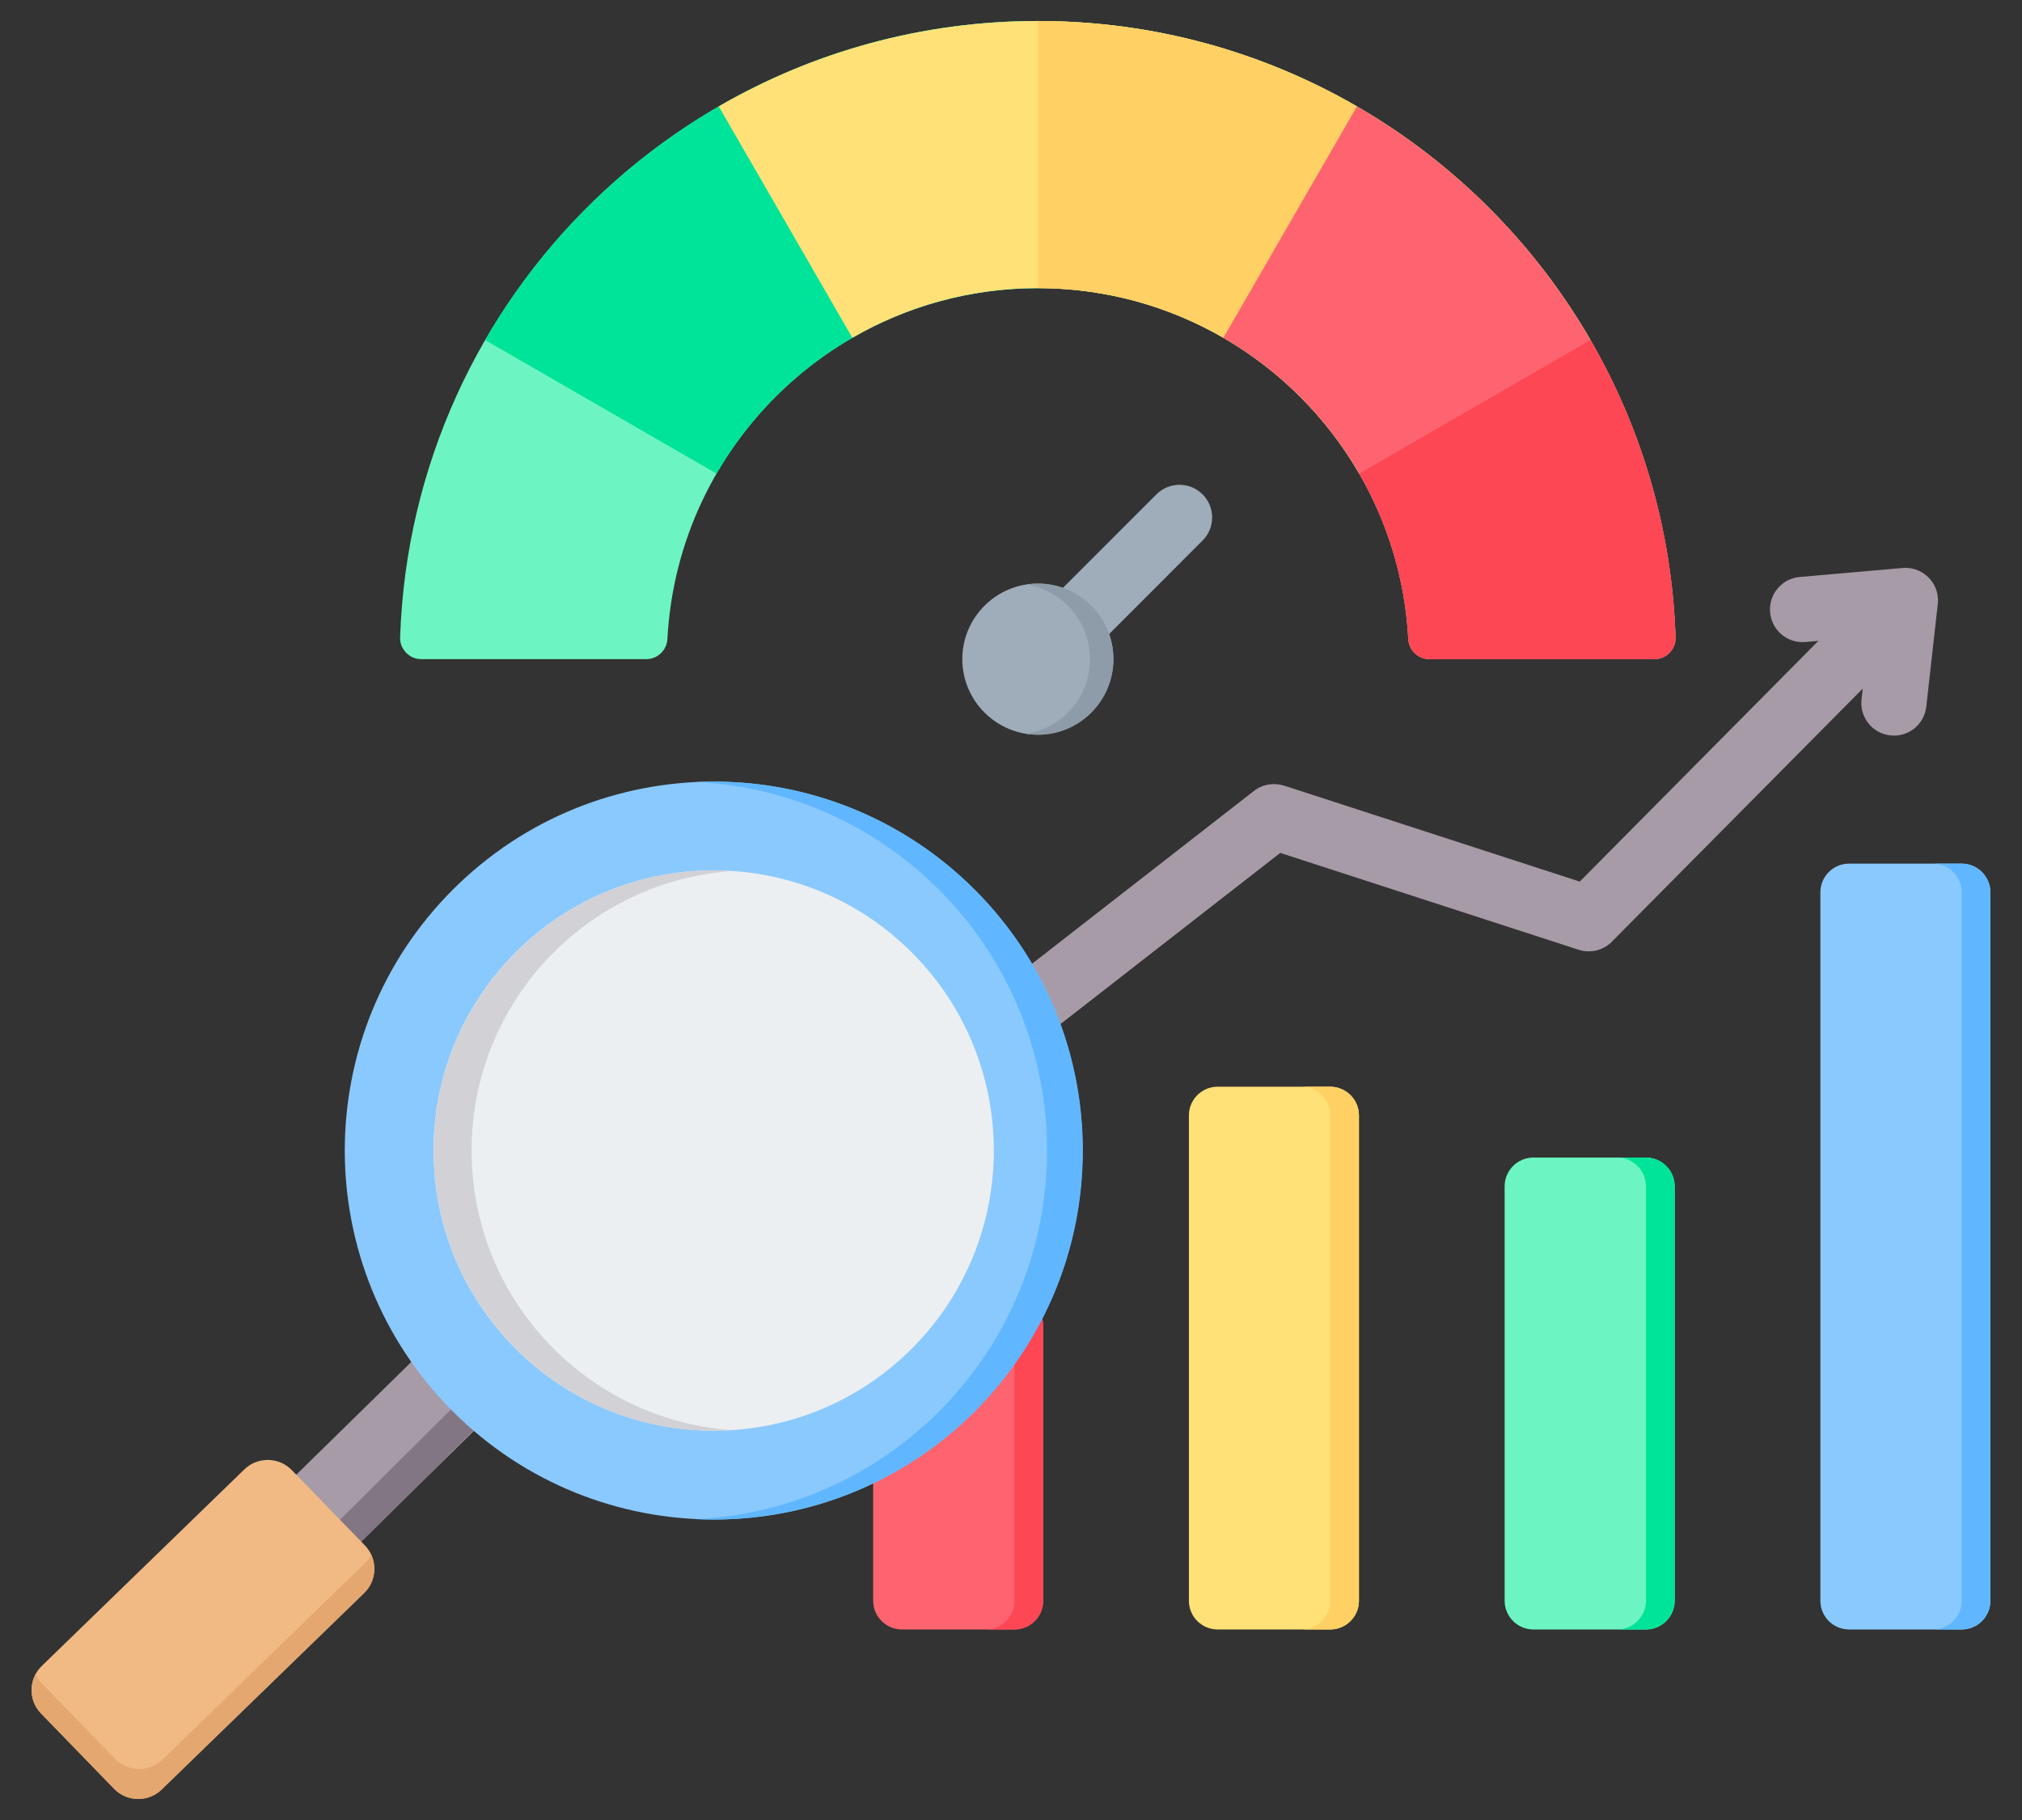 <svg width="60" height="54" viewBox="0 0 60 54" fill="none" xmlns="http://www.w3.org/2000/svg">
<rect x="0" y="0" width="60" height="54" fill="#333333" stroke="none"/>
<path fill-rule="evenodd" clip-rule="evenodd" d="M26.762 38.489H30.104C30.573 38.489 30.956 38.872 30.956 39.341V47.495C30.956 47.964 30.573 48.347 30.104 48.347H26.762C26.293 48.347 25.91 47.964 25.91 47.495V39.341C25.91 38.872 26.293 38.489 26.762 38.489Z" fill="#FE646F"/>
<path fill-rule="evenodd" clip-rule="evenodd" d="M29.252 38.489H30.104C30.573 38.489 30.956 38.872 30.956 39.341V47.495C30.956 47.964 30.573 48.347 30.104 48.347H29.252C29.722 48.347 30.104 47.964 30.104 47.495V39.341C30.104 38.872 29.722 38.489 29.252 38.489Z" fill="#FD4755"/>
<path fill-rule="evenodd" clip-rule="evenodd" d="M36.131 32.243H39.473C39.942 32.243 40.324 32.625 40.324 33.094V47.496C40.324 47.965 39.942 48.347 39.473 48.347H36.131C35.661 48.347 35.279 47.965 35.279 47.496V33.094C35.279 32.625 35.661 32.243 36.131 32.243Z" fill="#FFE177"/>
<path fill-rule="evenodd" clip-rule="evenodd" d="M38.621 32.243H39.473C39.942 32.243 40.325 32.625 40.325 33.094V47.496C40.325 47.965 39.942 48.347 39.473 48.347H38.621C39.09 48.347 39.473 47.965 39.473 47.496V33.094C39.473 32.625 39.09 32.243 38.621 32.243Z" fill="#FFD064"/>
<path fill-rule="evenodd" clip-rule="evenodd" d="M45.5 34.345H48.842C49.311 34.345 49.694 34.728 49.694 35.197V47.495C49.694 47.964 49.311 48.347 48.842 48.347C47.728 48.347 46.614 48.347 45.5 48.347C45.031 48.347 44.648 47.964 44.648 47.495C44.648 42.536 44.648 40.156 44.648 35.197C44.648 34.728 45.031 34.345 45.5 34.345Z" fill="#6CF5C2"/>
<path fill-rule="evenodd" clip-rule="evenodd" d="M47.99 34.345H48.842C49.311 34.345 49.693 34.728 49.693 35.197V47.495C49.693 47.964 49.311 48.347 48.842 48.347H47.99C48.459 48.347 48.842 47.964 48.842 47.495C48.842 42.536 48.842 40.156 48.842 35.197C48.842 34.728 48.459 34.345 47.99 34.345Z" fill="#00E499"/>
<path fill-rule="evenodd" clip-rule="evenodd" d="M54.868 25.624H58.21C58.68 25.624 59.062 26.007 59.062 26.476V47.495C59.062 47.965 58.68 48.347 58.21 48.347H54.868C54.399 48.347 54.017 47.965 54.017 47.495V26.476C54.017 26.007 54.399 25.624 54.868 25.624Z" fill="#8AC9FE"/>
<path fill-rule="evenodd" clip-rule="evenodd" d="M57.359 25.624H58.211C58.68 25.624 59.062 26.007 59.062 26.476V47.495C59.062 47.965 58.68 48.347 58.211 48.347H57.359C57.828 48.347 58.211 47.965 58.211 47.495V26.476C58.211 26.007 57.828 25.624 57.359 25.624Z" fill="#60B7FF"/>
<path fill-rule="evenodd" clip-rule="evenodd" d="M29.027 32.285C28.607 32.613 28 32.538 27.672 32.118C27.344 31.698 27.419 31.092 27.839 30.763L37.208 23.468C37.47 23.263 37.806 23.215 38.1 23.311L38.101 23.309L46.877 26.157L53.958 19.015L53.573 19.049C53.04 19.095 52.571 18.7 52.525 18.168C52.479 17.634 52.873 17.165 53.406 17.119L56.456 16.852C56.989 16.806 57.459 17.201 57.504 17.733C57.512 17.818 57.508 17.901 57.494 17.982L57.16 20.965C57.102 21.496 56.624 21.879 56.093 21.82C55.562 21.762 55.179 21.284 55.238 20.753L55.274 20.432L47.862 27.907C47.615 28.182 47.219 28.301 46.845 28.18L37.989 25.306L29.027 32.285Z" fill="#A79BA7"/>
<path fill-rule="evenodd" clip-rule="evenodd" d="M12.98 39.65C13.511 40.408 14.136 41.095 14.838 41.695L9.786 46.648L7.862 44.666L12.98 39.65Z" fill="#A79BA7"/>
<path fill-rule="evenodd" clip-rule="evenodd" d="M13.954 41.252C14.053 41.578 14.238 41.826 14.504 41.99L9.485 46.976L8.87 46.302L13.954 41.252Z" fill="#837683"/>
<path fill-rule="evenodd" clip-rule="evenodd" d="M3.388 53.075L1.217 50.839C0.836 50.446 0.846 49.813 1.238 49.431L7.251 43.597C7.643 43.216 8.277 43.225 8.658 43.618L10.829 45.855C11.21 46.248 11.2 46.882 10.807 47.263L4.795 53.097C4.402 53.478 3.769 53.468 3.388 53.075Z" fill="#F1BA84"/>
<path fill-rule="evenodd" clip-rule="evenodd" d="M10.834 46.374L4.822 52.208C4.429 52.589 3.796 52.58 3.415 52.187L1.244 49.95C1.164 49.867 1.101 49.774 1.055 49.674C0.856 50.046 0.909 50.521 1.217 50.839L3.388 53.076C3.769 53.469 4.402 53.478 4.795 53.097L10.807 47.263C11.118 46.962 11.189 46.504 11.018 46.131C10.97 46.219 10.909 46.301 10.834 46.374Z" fill="#E3A76F"/>
<path d="M28.917 41.877C33.192 37.602 33.192 30.671 28.917 26.396C24.643 22.122 17.712 22.122 13.437 26.396C9.162 30.671 9.162 37.602 13.437 41.877C17.712 46.152 24.643 46.152 28.917 41.877Z" fill="#8AC9FE"/>
<path fill-rule="evenodd" clip-rule="evenodd" d="M21.184 23.19C27.23 23.19 32.132 28.092 32.132 34.138C32.132 40.185 27.23 45.086 21.184 45.086C21.006 45.086 20.828 45.082 20.652 45.073C26.452 44.796 31.069 40.007 31.069 34.138C31.069 28.27 26.452 23.481 20.652 23.203C20.828 23.195 21.006 23.19 21.184 23.19Z" fill="#60B7FF"/>
<path d="M27.055 40.015C30.302 36.768 30.302 31.505 27.055 28.259C23.809 25.012 18.546 25.012 15.299 28.259C12.053 31.505 12.053 36.768 15.299 40.015C18.546 43.261 23.809 43.261 27.055 40.015Z" fill="#ECEFF1"/>
<path fill-rule="evenodd" clip-rule="evenodd" d="M21.184 25.824C21.373 25.824 21.56 25.831 21.746 25.844C17.416 26.133 13.994 29.735 13.994 34.138C13.994 38.541 17.416 42.144 21.746 42.433C21.56 42.445 21.373 42.452 21.184 42.452C16.592 42.452 12.87 38.73 12.87 34.138C12.87 29.547 16.592 25.824 21.184 25.824Z" fill="#D1D1D6"/>
<path fill-rule="evenodd" clip-rule="evenodd" d="M30.797 0.623C41.035 0.623 49.376 8.75 49.72 18.905C49.726 19.082 49.666 19.237 49.543 19.365C49.419 19.492 49.266 19.557 49.089 19.557H42.419C42.083 19.557 41.807 19.295 41.789 18.96C41.479 13.158 36.676 8.549 30.797 8.549C24.917 8.549 20.114 13.158 19.804 18.96C19.786 19.295 19.51 19.557 19.174 19.557H12.505C12.327 19.557 12.174 19.492 12.051 19.365C11.927 19.237 11.867 19.082 11.873 18.905C12.217 8.75 20.558 0.623 30.797 0.623Z" fill="#6CF5C2"/>
<path fill-rule="evenodd" clip-rule="evenodd" d="M14.396 10.089L21.262 14.052C22.228 12.382 23.621 10.989 25.292 10.022C26.911 9.085 28.791 8.549 30.797 8.549V0.623C27.347 0.623 24.113 1.545 21.328 3.157C18.455 4.82 16.059 7.215 14.396 10.089Z" fill="#00E499"/>
<path fill-rule="evenodd" clip-rule="evenodd" d="M21.328 3.157L25.292 10.022C26.911 9.085 28.791 8.549 30.797 8.549C32.802 8.549 34.682 9.085 36.302 10.022L40.266 3.157C37.48 1.545 34.246 0.623 30.797 0.623C27.347 0.623 24.113 1.545 21.328 3.157Z" fill="#FFE177"/>
<path fill-rule="evenodd" clip-rule="evenodd" d="M30.796 0.623V8.549C32.802 8.549 34.682 9.085 36.301 10.022C37.972 10.989 39.365 12.382 40.331 14.052L47.197 10.088C45.534 7.215 43.138 4.819 40.265 3.157C37.48 1.545 34.246 0.623 30.796 0.623Z" fill="#FFD064"/>
<path fill-rule="evenodd" clip-rule="evenodd" d="M40.265 3.157L36.302 10.023C37.972 10.989 39.365 12.382 40.332 14.052C41.175 15.51 41.694 17.179 41.789 18.96C41.807 19.295 42.083 19.558 42.419 19.558H49.089C49.266 19.558 49.419 19.493 49.543 19.365C49.666 19.237 49.726 19.082 49.72 18.905C49.611 15.7 48.706 12.698 47.197 10.089C45.535 7.215 43.139 4.82 40.265 3.157Z" fill="#FE646F"/>
<path fill-rule="evenodd" clip-rule="evenodd" d="M47.197 10.088L40.331 14.052C41.175 15.509 41.694 17.178 41.789 18.96C41.807 19.295 42.083 19.557 42.419 19.557H49.089C49.266 19.557 49.419 19.492 49.543 19.364C49.666 19.237 49.726 19.082 49.72 18.905C49.611 15.7 48.706 12.697 47.197 10.088Z" fill="#FD4755"/>
<path fill-rule="evenodd" clip-rule="evenodd" d="M31.482 20.242C31.103 20.62 30.49 20.62 30.112 20.242C29.734 19.863 29.734 19.25 30.112 18.872L34.315 14.668C34.694 14.29 35.307 14.29 35.685 14.668C36.063 15.047 36.063 15.66 35.685 16.038L31.482 20.242Z" fill="#9FACBA"/>
<path fill-rule="evenodd" clip-rule="evenodd" d="M30.797 21.799C32.032 21.799 33.039 20.792 33.039 19.557C33.039 18.322 32.032 17.315 30.797 17.315C29.562 17.315 28.555 18.322 28.555 19.557C28.555 20.792 29.562 21.799 30.797 21.799Z" fill="#9FACBA"/>
<path fill-rule="evenodd" clip-rule="evenodd" d="M30.797 17.315C32.035 17.315 33.039 18.319 33.039 19.557C33.039 20.795 32.035 21.799 30.797 21.799C30.679 21.799 30.563 21.79 30.45 21.772C31.523 21.606 32.345 20.677 32.345 19.557C32.345 18.437 31.523 17.508 30.45 17.342C30.563 17.324 30.679 17.315 30.797 17.315Z" fill="#8D9CA8"/>
</svg>
